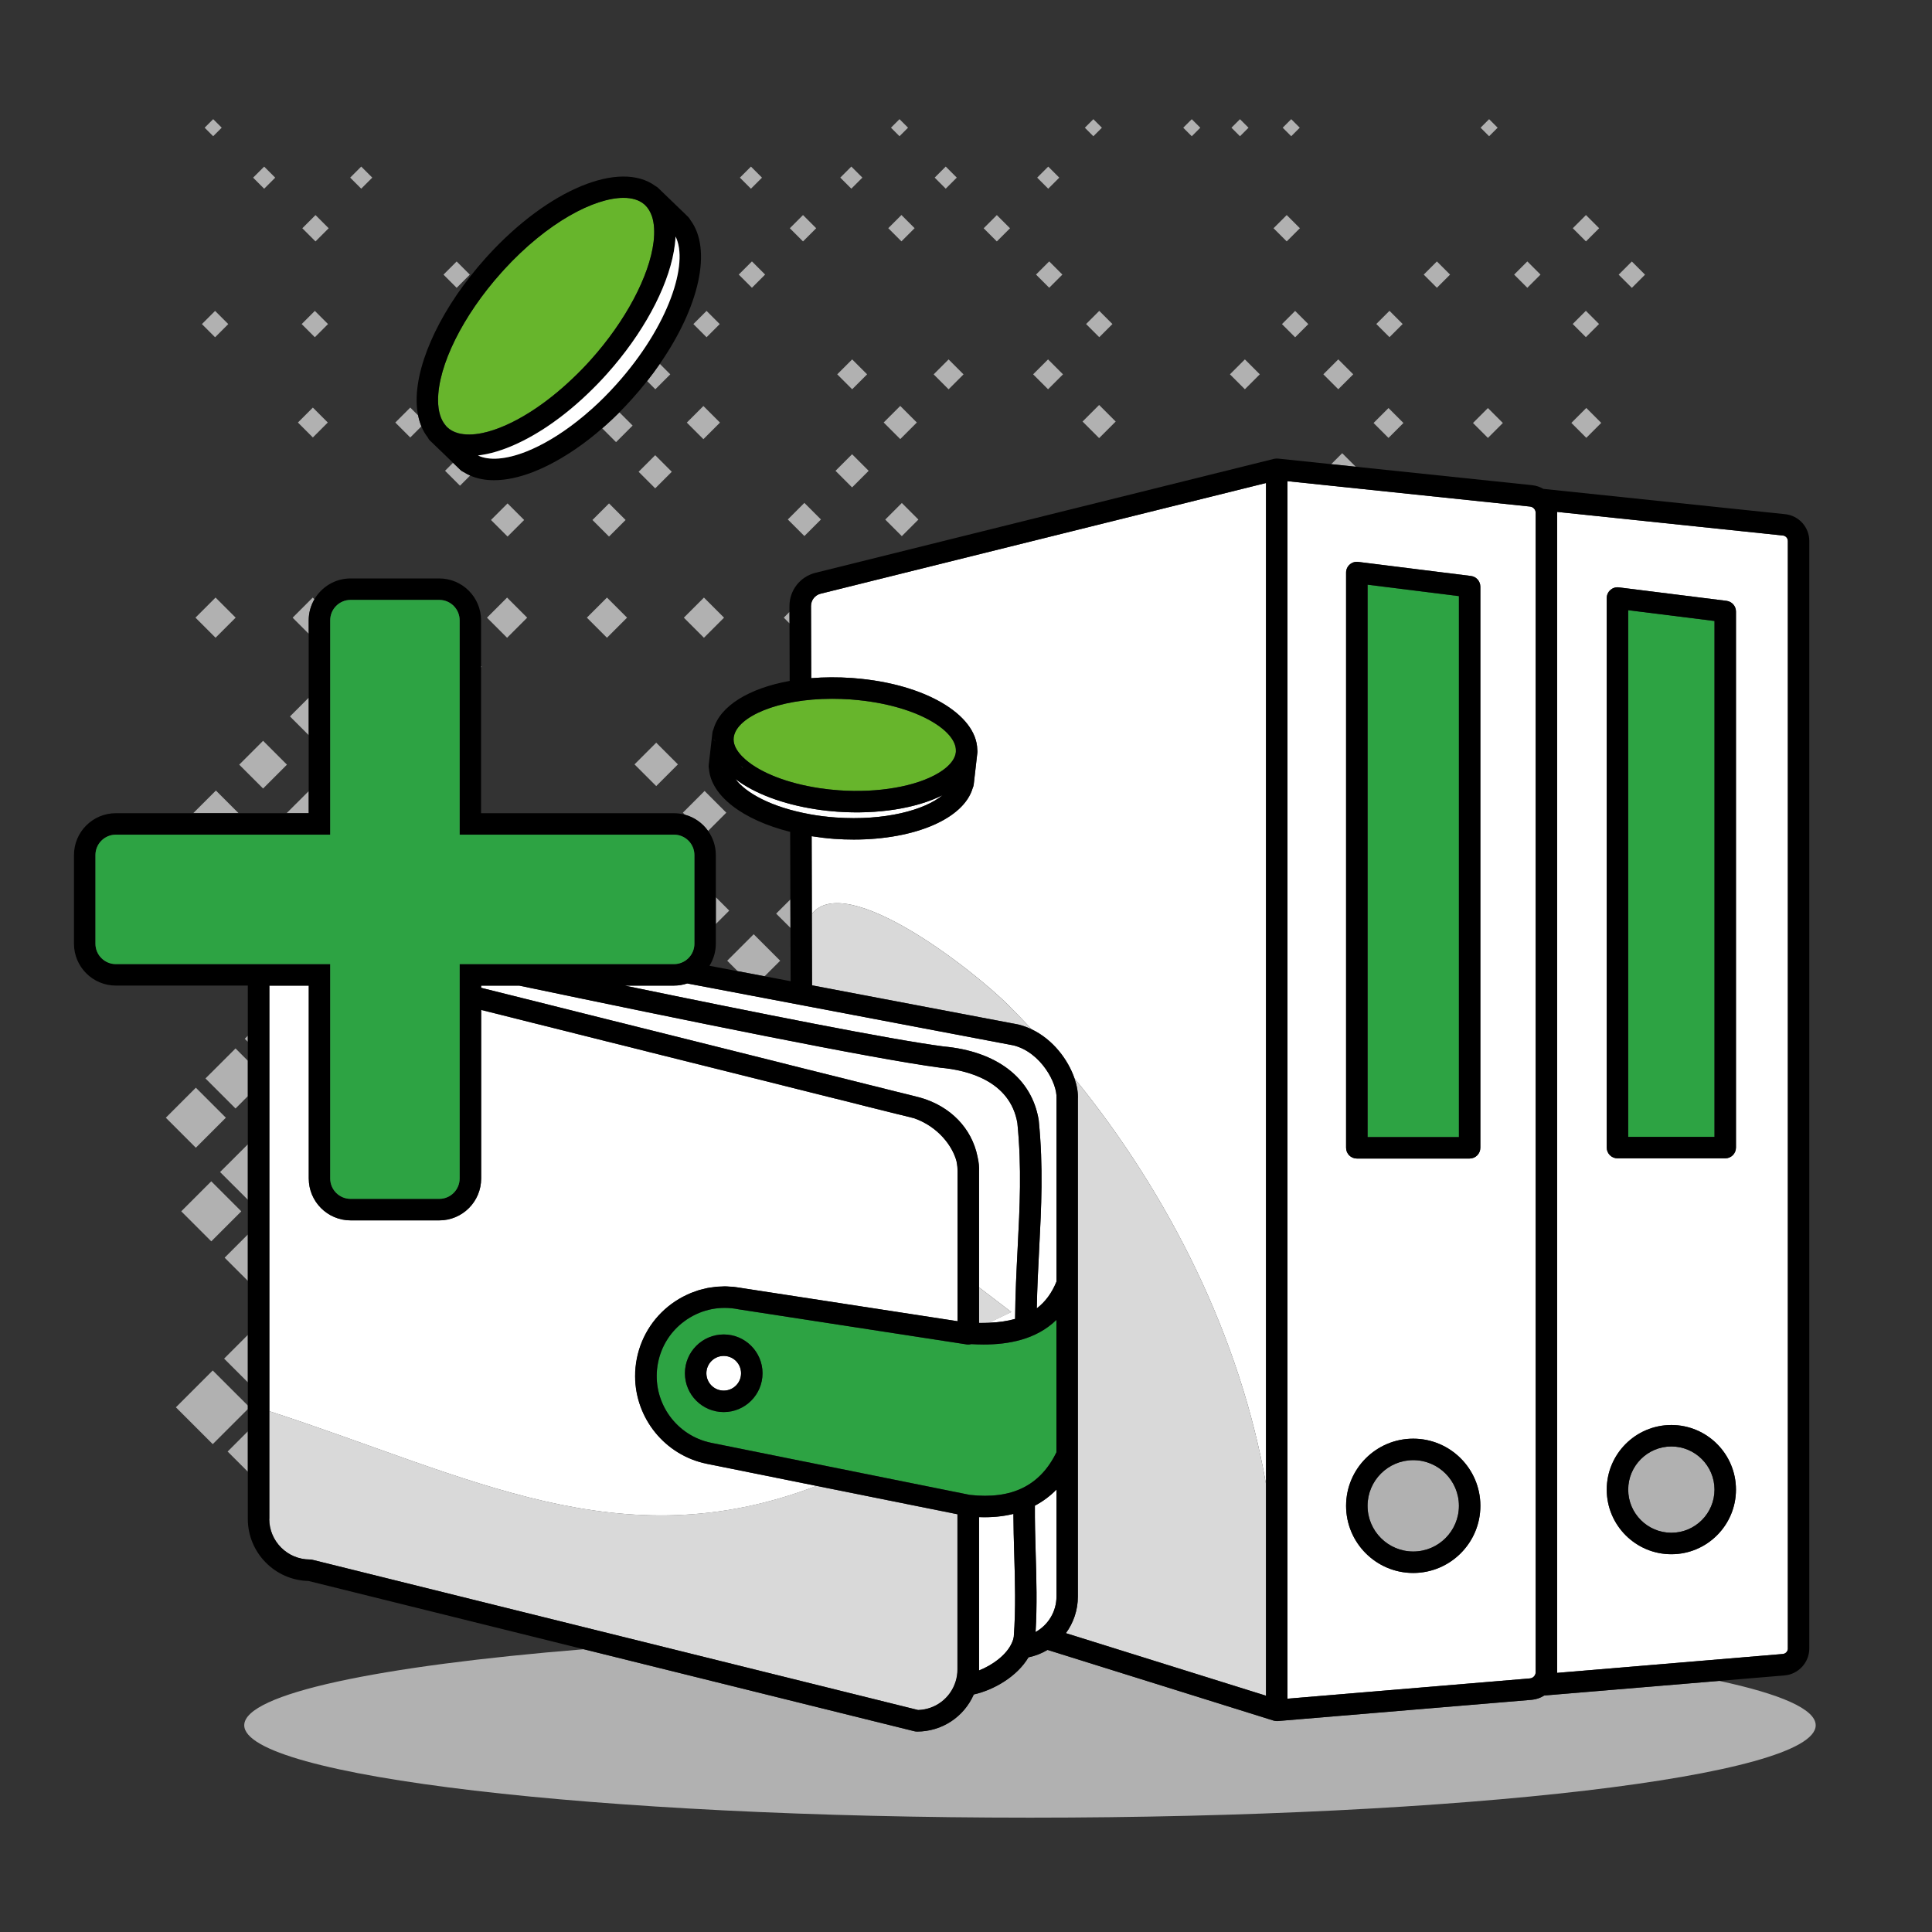 <?xml version="1.0" encoding="UTF-8"?>
<svg xmlns="http://www.w3.org/2000/svg" id="Warstwa_1" data-name="Warstwa 1" viewBox="0 0 450 450">
  <rect x="0" y="0" width="450" height="450" fill="#333333" stroke="none"/>
  <defs>
    <style>
      .cls-1 {
        fill: #d9d9d9;
      }

      .cls-2 {
        fill: #fff;
      }

      .cls-3 {
        fill: #b1b1b1;
      }

      .cls-4 {
        fill: #2da343;
      }

      .cls-5 {
        fill: #67b52c;
      }
    </style>
  </defs>
  <path class="cls-3" d="M400.38,391.51l-40.69,3.4c-.86.55-1.86.91-2.93,1l-59.17,4.95c-.07,0-.14,0-.21,0-.14,0-.28-.02-.42-.04-.05,0-.09-.02-.13-.03-.06-.01-.13-.02-.19-.04l-52.64-16.46c-1.35.8-2.84,1.4-4.44,1.73-2.67,4.5-8.1,7.61-12.74,8.65-2.28,5.22-7.42,8.64-13.23,8.64-.2,0-.4-.02-.6-.07l-77.01-19.1c-47.78,3.88-79.09,10.37-79.09,17.71,0,11.88,81.94,21.52,183.01,21.52s183.01-9.64,183.01-21.52c0-3.75-8.17-7.28-22.52-10.35Z"></path>
  <polygon class="cls-3" points="53.02 338.09 57.73 342.79 57.73 333.38 53.02 338.09"></polygon>
  <polygon class="cls-3" points="49.55 319.21 40.97 327.79 49.55 336.37 57.73 328.2 57.73 327.38 49.55 319.21"></polygon>
  <polygon class="cls-3" points="52.2 316.45 57.73 321.97 57.73 310.92 52.2 316.45"></polygon>
  <polygon class="cls-3" points="52.32 292.94 57.73 298.34 57.73 287.53 52.32 292.94"></polygon>
  <rect class="cls-3" x="44.26" y="277.2" width="9.89" height="9.89" transform="translate(-185.09 117.43) rotate(-45)"></rect>
  <polygon class="cls-3" points="51.26 272.99 57.73 279.45 57.73 266.53 51.26 272.99"></polygon>
  <polygon class="cls-3" points="54.86 244.2 47.86 251.19 54.86 258.19 57.73 255.31 57.73 247.07 54.86 244.2"></polygon>
  <polygon class="cls-3" points="57.01 241.95 57.73 242.66 57.73 241.23 57.01 241.95"></polygon>
  <rect class="cls-3" x="40.67" y="255.4" width="9.89" height="9.89" transform="translate(-170.73 108.5) rotate(-45)"></rect>
  <rect class="cls-3" x="57.35" y="174.17" width="7.86" height="7.86" transform="translate(-107.99 95.5) rotate(-45)"></rect>
  <polygon class="cls-3" points="67.54 166.87 71.91 171.24 71.91 162.5 67.54 166.87"></polygon>
  <polygon class="cls-3" points="50.29 184.13 45 189.41 55.57 189.41 50.29 184.13"></polygon>
  <polygon class="cls-3" points="71.91 184.26 66.75 189.41 71.91 189.41 71.91 184.26"></polygon>
  <polygon class="cls-3" points="112.22 155.29 112.06 155.13 112.06 155.46 112.22 155.29"></polygon>
  <rect class="cls-3" x="345.43" y="28.34" width="2.81" height="2.81" transform="translate(80.56 253.96) rotate(-45)"></rect>
  <rect class="cls-3" x="299.34" y="28.34" width="2.81" height="2.81" transform="translate(67.06 221.37) rotate(-45)"></rect>
  <rect class="cls-3" x="287.41" y="28.34" width="2.81" height="2.81" transform="translate(63.56 212.94) rotate(-45)"></rect>
  <rect class="cls-3" x="276.18" y="28.34" width="2.81" height="2.81" transform="translate(60.27 205) rotate(-45)"></rect>
  <rect class="cls-3" x="253.26" y="28.34" width="2.81" height="2.81" transform="translate(53.56 188.79) rotate(-45)"></rect>
  <rect class="cls-3" x="208.11" y="28.34" width="2.81" height="2.81" transform="translate(40.33 156.86) rotate(-45)"></rect>
  <rect class="cls-3" x="48.25" y="28.34" width="2.81" height="2.81" transform="translate(-6.49 43.82) rotate(-45)"></rect>
  <rect class="cls-3" x="59.71" y="39.56" width="3.64" height="3.64" transform="translate(-11.24 55.63) rotate(-45)"></rect>
  <rect class="cls-3" x="82.32" y="39.56" width="3.64" height="3.64" transform="translate(-4.62 71.61) rotate(-45)"></rect>
  <rect class="cls-3" x="173.09" y="39.56" width="3.64" height="3.64" transform="translate(21.97 135.8) rotate(-45)"></rect>
  <rect class="cls-3" x="196.48" y="39.56" width="3.64" height="3.64" transform="translate(28.81 152.33) rotate(-45)"></rect>
  <rect class="cls-3" x="218.47" y="39.56" width="3.64" height="3.64" transform="translate(35.25 167.88) rotate(-45)"></rect>
  <rect class="cls-3" x="242.33" y="39.56" width="3.64" height="3.64" transform="translate(42.25 184.76) rotate(-45)"></rect>
  <rect class="cls-3" x="71.32" y="50.99" width="4.34" height="4.34" transform="translate(-16.07 67.54) rotate(-45)"></rect>
  <rect class="cls-3" x="184.87" y="50.99" width="4.34" height="4.34" transform="translate(17.19 147.83) rotate(-45)"></rect>
  <rect class="cls-3" x="207.8" y="50.99" width="4.34" height="4.34" transform="translate(23.9 164.03) rotate(-45)"></rect>
  <rect class="cls-3" x="230.02" y="50.99" width="4.34" height="4.34" transform="translate(30.41 179.76) rotate(-45)"></rect>
  <rect class="cls-3" x="297.53" y="50.99" width="4.34" height="4.34" transform="translate(50.19 227.49) rotate(-45)"></rect>
  <rect class="cls-3" x="367.24" y="50.99" width="4.34" height="4.34" transform="translate(70.6 276.78) rotate(-45)"></rect>
  <rect class="cls-3" x="377.9" y="61.79" width="4.34" height="4.34" transform="translate(66.11 287.5) rotate(-45)"></rect>
  <rect class="cls-3" x="353.57" y="61.79" width="4.34" height="4.34" transform="translate(58.97 270.28) rotate(-45)"></rect>
  <rect class="cls-3" x="332.51" y="61.79" width="4.34" height="4.34" transform="translate(52.8 255.39) rotate(-45)"></rect>
  <rect class="cls-3" x="242.21" y="61.79" width="4.34" height="4.34" transform="translate(26.35 191.53) rotate(-45)"></rect>
  <rect class="cls-3" x="172.97" y="61.79" width="4.34" height="4.34" transform="translate(6.07 142.57) rotate(-45)"></rect>
  <rect class="cls-3" x="104.19" y="61.79" width="4.34" height="4.34" transform="translate(-14.07 93.95) rotate(-45)"></rect>
  <rect class="cls-3" x="47.93" y="73.31" width="4.34" height="4.34" transform="translate(-38.7 57.54) rotate(-45)"></rect>
  <rect class="cls-3" x="71.16" y="73.31" width="4.34" height="4.34" transform="translate(-31.89 73.96) rotate(-45)"></rect>
  <rect class="cls-3" x="162.4" y="73.31" width="4.34" height="4.34" transform="translate(-5.17 138.48) rotate(-45)"></rect>
  <rect class="cls-3" x="253.87" y="73.31" width="4.34" height="4.34" transform="translate(21.62 203.15) rotate(-45)"></rect>
  <rect class="cls-3" x="299.48" y="73.31" width="4.34" height="4.34" transform="translate(34.99 235.42) rotate(-45)"></rect>
  <rect class="cls-3" x="321.48" y="73.31" width="4.34" height="4.34" transform="translate(41.41 250.95) rotate(-45)"></rect>
  <rect class="cls-3" x="367.22" y="73.31" width="4.34" height="4.34" transform="translate(54.81 283.29) rotate(-45)"></rect>
  <rect class="cls-3" x="367.04" y="96.06" width="4.92" height="4.92" transform="translate(38.54 290.11) rotate(-45)"></rect>
  <rect class="cls-3" x="344.11" y="96.06" width="4.92" height="4.92" transform="translate(31.84 273.92) rotate(-45)"></rect>
  <rect class="cls-3" x="320.95" y="96.06" width="4.92" height="4.92" transform="translate(25.06 257.54) rotate(-45)"></rect>
  <rect class="cls-3" x="309.26" y="84.73" width="4.92" height="4.92" transform="translate(29.64 245.95) rotate(-45)"></rect>
  <rect class="cls-3" x="287.5" y="84.73" width="4.92" height="4.92" transform="translate(23.27 230.57) rotate(-45)"></rect>
  <rect class="cls-3" x="241.65" y="84.73" width="4.92" height="4.92" transform="translate(9.85 198.15) rotate(-45)"></rect>
  <rect class="cls-3" x="218.49" y="84.73" width="4.92" height="4.92" transform="translate(3.06 181.78) rotate(-45)"></rect>
  <rect class="cls-3" x="196.03" y="84.73" width="4.92" height="4.92" transform="translate(-3.52 165.89) rotate(-45)"></rect>
  <path class="cls-3" d="M152.64,90.67l3.48-3.48-2.43-2.43c-.93,1.34-1.91,2.67-2.96,4l1.91,1.91Z"></path>
  <rect class="cls-3" x="70.41" y="95.96" width="4.92" height="4.92" transform="translate(-48.25 80.35) rotate(-45)"></rect>
  <path class="cls-3" d="M92.08,98.42l3.48,3.48,2.6-2.6c-.33-.79-.58-1.63-.76-2.53l-1.84-1.84-3.48,3.48Z"></path>
  <path class="cls-3" d="M107.23,109.44l-1.71-1.65-1.86,1.86,3.48,3.48,2.37-2.37c-.52-.23-1.02-.5-1.49-.8-.29-.12-.56-.29-.8-.52Z"></path>
  <rect class="cls-3" x="46.9" y="140.55" width="6.62" height="6.62" transform="translate(-87.02 77.64) rotate(-45)"></rect>
  <rect class="cls-3" x="184.62" y="118.27" width="5.46" height="5.46" transform="translate(-30.68 167.91) rotate(-45)"></rect>
  <rect class="cls-3" x="207.31" y="118.27" width="5.46" height="5.46" transform="translate(-24.03 183.98) rotate(-45)"></rect>
  <path class="cls-3" d="M73.24,139.59l-.4-.4-4.68,4.68,3.75,3.75v-3.12c0-1.79.49-3.46,1.33-4.9Z"></path>
  <rect class="cls-3" x="114.8" y="140.55" width="6.62" height="6.62" transform="translate(-67.13 125.66) rotate(-45)"></rect>
  <rect class="cls-3" x="138.07" y="140.55" width="6.62" height="6.62" transform="translate(-60.32 142.11) rotate(-45)"></rect>
  <rect class="cls-3" x="160.65" y="140.55" width="6.62" height="6.62" transform="translate(-53.7 158.08) rotate(-45)"></rect>
  <polygon class="cls-3" points="182.56 143.86 183.91 145.22 183.9 142.51 182.56 143.86"></polygon>
  <rect class="cls-3" x="115.49" y="118.38" width="5.46" height="5.46" transform="translate(-51.01 119.07) rotate(-45)"></rect>
  <rect class="cls-3" x="139.12" y="118.38" width="5.46" height="5.46" transform="translate(-44.09 135.78) rotate(-45)"></rect>
  <rect class="cls-3" x="149.88" y="107.15" width="5.46" height="5.46" transform="translate(-33 140.1) rotate(-45)"></rect>
  <rect class="cls-3" x="161.11" y="95.69" width="5.46" height="5.46" transform="translate(-21.61 144.69) rotate(-45)"></rect>
  <path class="cls-3" d="M140.27,99.76l3.22,3.22,3.86-3.86-3.08-3.08c-1.01,1.01-2.03,1.98-3.05,2.89-.31.28-.63.55-.95.83Z"></path>
  <rect class="cls-3" x="195.73" y="106.92" width="5.46" height="5.46" transform="translate(-19.4 172.46) rotate(-45)"></rect>
  <rect class="cls-3" x="206.96" y="95.69" width="5.46" height="5.46" transform="translate(-8.18 177.09) rotate(-45)"></rect>
  <rect class="cls-3" x="253.28" y="95.46" width="5.46" height="5.46" transform="translate(5.55 209.78) rotate(-45)"></rect>
  <polygon class="cls-3" points="312.62 105.56 310.06 108.12 315.78 108.71 312.62 105.56"></polygon>
  <rect class="cls-3" x="149.27" y="174.47" width="7.15" height="7.15" transform="translate(-81.13 160.22) rotate(-45)"></rect>
  <path class="cls-3" d="M164.93,193.53l4.24-4.24-5.06-5.06-5.06,5.06.47.47c2.21.6,4.11,1.95,5.4,3.77Z"></path>
  <polygon class="cls-3" points="169.85 212.1 166.74 208.99 166.74 215.21 169.85 212.1"></polygon>
  <polygon class="cls-3" points="181.72 223.77 175.55 217.6 169.38 223.77 171.81 226.2 178.09 227.39 181.72 223.77"></polygon>
  <polygon class="cls-3" points="180.78 212.8 184.12 216.13 184.1 209.49 180.78 212.8"></polygon>
  <path class="cls-2" d="M415.26,124.73l-52.58-5.5c0,.07.01.15.01.22v270.01c0,.06,0,.12,0,.18l52.55-4.4c.67-.06,1.19-.62,1.19-1.29V126.02c0-.67-.5-1.22-1.16-1.29ZM375.09,137.42c.54-.47,1.25-.7,1.96-.61l25.1,3.14c1.25.16,2.19,1.22,2.19,2.48v124.87c0,1.38-1.12,2.5-2.5,2.5h-25.1c-1.38,0-2.5-1.12-2.5-2.5v-128c0-.72.31-1.4.85-1.87ZM389.29,362.01c-8.3,0-15.05-6.75-15.05-15.05s6.75-15.05,15.05-15.05,15.05,6.75,15.05,15.05-6.75,15.05-15.05,15.05Z"></path>
  <polygon class="cls-4" points="379.24 142.13 379.24 264.8 399.34 264.8 399.34 144.64 379.24 142.13"></polygon>
  <path d="M374.24,267.3c0,1.38,1.12,2.5,2.5,2.5h25.1c1.38,0,2.5-1.12,2.5-2.5v-124.87c0-1.26-.94-2.32-2.19-2.48l-25.1-3.14c-.71-.09-1.43.13-1.96.61-.54.47-.85,1.16-.85,1.87v128ZM399.34,264.8h-20.1v-122.67l20.1,2.51v120.16Z"></path>
  <path class="cls-3" d="M389.29,357.01c5.54,0,10.05-4.51,10.05-10.05s-4.51-10.05-10.05-10.05-10.05,4.51-10.05,10.05,4.51,10.05,10.05,10.05Z"></path>
  <path d="M389.29,331.91c-8.3,0-15.05,6.75-15.05,15.05s6.75,15.05,15.05,15.05,15.05-6.75,15.05-15.05-6.75-15.05-15.05-15.05ZM389.29,336.91c5.54,0,10.05,4.51,10.05,10.05s-4.51,10.05-10.05,10.05-10.05-4.51-10.05-10.05,4.51-10.05,10.05-10.05Z"></path>
  <path class="cls-2" d="M299.88,395.65l56.46-4.72c.76-.06,1.35-.71,1.35-1.47V119.45c0-.76-.57-1.39-1.32-1.47l-56.49-5.91v283.57ZM316.34,130.87l26.27,3.28c1.25.16,2.19,1.22,2.19,2.48v130.71c0,1.38-1.12,2.5-2.5,2.5h-26.27c-1.38,0-2.5-1.12-2.5-2.5v-133.99c0-.72.31-1.4.85-1.87.54-.47,1.25-.69,1.96-.61ZM329.17,335.1c8.62,0,15.64,7.01,15.64,15.64s-7.01,15.64-15.64,15.64-15.64-7.01-15.64-15.64,7.01-15.64,15.64-15.64Z"></path>
  <path class="cls-2" d="M235.17,234.42c1.73,1.73,3.42,3.51,5.1,5.3,5.05,2.4,8.54,7.14,10.02,11.47,22.14,27.2,38.63,60.38,44.6,94.56V112.5l-103.73,25.78c-1.33.33-2.26,1.52-2.25,2.89l.05,16.79c3.01-.25,6.19-.27,9.49-.04.23.02.47.03.7.06,16.2,1.3,28.32,8.41,28.49,16.63.04.22.05.45.02.68l-.06.51s0,0,0,0l-.72,6.31s0,0,0,0l-.08.67c-.03.27-.11.51-.22.74-2.05,7.17-13.48,12.03-27.71,12.03-1.48,0-2.99-.05-4.52-.16-1.81-.13-3.57-.35-5.28-.62l.05,18.06c7.96-9.91,37.2,12.72,46.06,21.59Z"></path>
  <path class="cls-1" d="M228.04,299.85v8.28c.81.02,1.59,0,2.34-.03l5.19-2.49-7.53-5.76Z"></path>
  <path class="cls-1" d="M235.17,234.42c-8.86-8.88-38.1-31.51-46.06-21.59l.05,16.67,47.92,9.1s.09.02.14.03c1.08.27,2.09.64,3.06,1.1-1.68-1.8-3.37-3.57-5.1-5.3Z"></path>
  <path class="cls-1" d="M250.29,251.2c.59,1.73.86,3.39.78,4.8v115.85c0,3.19-1.04,6.14-2.79,8.54l46.61,14.57v-49.21c-5.96-34.19-22.46-67.36-44.6-94.56Z"></path>
  <polygon class="cls-4" points="318.53 136.18 318.53 264.85 339.81 264.85 339.81 138.84 318.53 136.18"></polygon>
  <path d="M313.53,267.35c0,1.38,1.12,2.5,2.5,2.5h26.27c1.38,0,2.5-1.12,2.5-2.5v-130.71c0-1.26-.94-2.32-2.19-2.48l-26.27-3.28c-.71-.09-1.43.13-1.96.61-.54.47-.85,1.16-.85,1.87v133.99ZM339.81,264.85h-21.27v-128.66l21.27,2.66v126Z"></path>
  <path class="cls-3" d="M329.17,361.37c5.87,0,10.64-4.77,10.64-10.64s-4.77-10.64-10.64-10.64-10.64,4.77-10.64,10.64,4.77,10.64,10.64,10.64Z"></path>
  <path d="M329.17,366.37c8.62,0,15.64-7.01,15.64-15.64s-7.01-15.64-15.64-15.64-15.64,7.01-15.64,15.64,7.01,15.64,15.64,15.64ZM329.17,340.1c5.87,0,10.64,4.77,10.64,10.64s-4.77,10.64-10.64,10.64-10.64-4.77-10.64-10.64,4.77-10.64,10.64-10.64Z"></path>
  <path class="cls-5" d="M170.94,171.47s-.02.09-.03.14c-.01.05-.02.11-.03.17-.07.66.02,1.32.3,2,.43,1.04,1.28,2.13,2.46,3.15,3.59,3.11,9.82,5.52,17.1,6.63,1.54.24,3.11.41,4.67.52,9.11.65,17.98-.9,23.17-4.03,1.44-.86,2.57-1.85,3.26-2.86.11-.17.21-.33.3-.49.03-.06.06-.13.09-.19.05-.1.1-.2.14-.3.03-.08.05-.16.08-.25.03-.08.06-.16.08-.25.02-.07.03-.15.04-.22.02-.09.04-.19.05-.28,0,0,0,0,0,0,0,0,0-.02,0-.03,0-.05.01-.1.01-.15,0-.02,0-.12,0-.14.16-4.82-9.43-10.76-23.96-11.93-.24-.02-.41-.04-.59-.05-1.46-.1-2.89-.15-4.28-.15-12.81,0-21.98,4.21-22.88,8.71Z"></path>
  <path class="cls-2" d="M188.66,189.66c1.92.35,3.95.6,6.03.75,11.44.8,20.69-1.73,24.85-5.19-6.13,3.07-15.1,4.5-24.46,3.84-1.69-.11-3.41-.3-5.08-.57-7.61-1.16-14.33-3.69-18.67-7.02,2.39,3.2,8.3,6.55,17.34,8.18Z"></path>
  <path class="cls-2" d="M112.06,229.56v.51c.22.05.43.11.65.16,1.86.47,3.75.94,5.68,1.42,1.02.26,2.06.52,3.1.77l.12.03,6.23,1.56c.88.22,1.77.44,2.67.67l5.62,1.41c1.17.29,2.35.58,3.53.88.81.2,1.63.41,2.46.62,1.14.28,2.31.57,3.48.86l3.5.88c.89.22,1.8.45,2.7.67l29.23,7.31c1.19.3,2.34.59,3.48.88.92.23,1.82.45,2.71.68.87.21,1.75.43,2.61.65l5.92,1.48s.04,0,.04,0c.02,0,.1.02.12.03l.55.14c.44.11.87.22,1.29.33l1.25.31c.79.2,1.55.39,2.28.57.39.09.81.2,1.22.31.02,0,.03,0,.05.01.33.08.7.17,1.06.26.08.02.18.04.28.07.13.03.27.07.41.1l.24.06,1.32.33c.09.02.18.05.27.07l.47.12c.3.07.59.15.88.22l.32.08c.42.1.82.2,1.2.3l1.11.27c.05.01.1.03.16.04.04.01.08.02.12.03l.89.22c1.32.34,2.23.56,2.65.67l.07.02.07.02c.08.02.17.04.25.06,7.02,1.99,12,7.11,13.35,13.72,0,0,0,.01,0,.02,0,.04.02.08.03.12h0s0,0,0,0l.02.12c.26,1.09.37,2.22.31,3.28,0,0,0,.01,0,.02v26.91l7.53,5.76-5.19,2.49c2.26-.09,4.28-.38,6.06-.89.05-5.79.32-11.19.59-16.41.5-9.66.97-18.79-.06-29.22-1.71-9.95-11.87-12.33-17.79-12.87-15.69-2.06-59.89-11.12-98.24-19.14h-8.88Z"></path>
  <path class="cls-2" d="M156.99,229.56h-11.49c31.31,6.47,61.9,12.56,74.24,14.17,12.44,1.13,20.56,7.36,22.18,17.1,0,.05.02.11.02.16,1.08,10.85.6,20.18.09,30.06-.23,4.4-.45,8.94-.55,13.69,2.01-1.53,3.52-3.6,4.59-6.24h0s0-42.59,0-42.59c0-.05,0-.11,0-.16.21-3.3-3.51-10.62-10.01-12.27l-76.01-14.43c-.97.32-2,.5-3.08.5Z"></path>
  <path class="cls-2" d="M235.67,382.69c.23-.49.38-.99.46-1.49.48-6.37.29-12.99.1-19.39-.09-3.03-.18-6.14-.19-9.2-2.45.61-5.12.87-8,.75v35.5c0,.07,0,.14,0,.21,3.18-1.27,6.38-3.63,7.61-6.35,0-.01.02-.02.02-.04h0Z"></path>
  <path class="cls-2" d="M190.13,346.09l-25.43-5.12s0,0,0,0h0c-9.87-1.99-16.71-10.68-16.75-20.38,0-1.39.13-2.79.41-4.2,1.1-5.47,4.26-10.18,8.91-13.26.58-.39,1.17-.74,1.78-1.06.06-.03.13-.06.19-.09.55-.28,1.1-.55,1.66-.78.28-.12.57-.2.86-.31.35-.13.7-.27,1.06-.38.36-.11.74-.19,1.11-.28.29-.07.57-.16.86-.21.4-.08.81-.12,1.22-.18.26-.04.52-.09.79-.11.4-.04.81-.04,1.22-.06.27-.01.54-.04.81-.04.37,0,.74.04,1.12.06.31.02.62.02.93.05.3.03.6.09.91.13.37.05.74.09,1.12.17l50.15,7.71v-34.81c0-.81-.07-1.59-.22-2.31v-.06c-.94-3.65-4.36-8.17-9.95-10.11,0,0,0,0-.01,0l-.16-.04c-.42-.11-1.33-.33-2.66-.67-.14-.03-.36-.09-.6-.14l-.34-.08c-.05-.01-.11-.03-.16-.04l-1.18-.29c-.41-.11-.79-.2-1.19-.3l-.36-.09c-.33-.08-.69-.17-1.04-.26l-1.86-.46-.36-.09c-.18-.05-.37-.09-.56-.14-.4-.1-.73-.19-1.07-.27l-.35-.09c-.31-.08-.63-.16-.95-.24-.03,0-.07-.02-.11-.03-.71-.18-1.41-.36-2.14-.54l-1.27-.32s0,0,0,0l-.18-.04c-.53-.13-1.07-.27-1.62-.41-.02,0-.03,0-.04,0-.02,0-.1-.02-.12-.03l-.24-.06c-.52-.13-1-.25-1.49-.37l-4.23-1.06c-.86-.22-1.72-.43-2.6-.65-.9-.23-1.8-.45-2.7-.68-1.15-.29-2.31-.58-3.5-.88l-25.65-6.41c-1-.25-1.99-.5-3-.75l-.58-.15c-.9-.23-1.79-.45-2.68-.67l-3.5-.88c-1.16-.29-2.32-.58-3.48-.86-.83-.21-1.64-.42-2.45-.62-1.19-.3-2.36-.59-3.52-.88l-.83-.21c-1.28-.33-2.54-.64-3.79-.95l-1.02-.26c-.89-.22-1.77-.45-2.65-.66-.92-.23-1.83-.45-2.74-.68l-3.61-.91c-1.1-.27-2.11-.52-3.11-.78-1.73-.43-3.43-.86-5.11-1.28v39.27c0,5.38-4.37,9.75-9.75,9.75h-20.65c-5.38,0-9.75-4.37-9.75-9.75v-44.93h-9.18v99.12c46.92,15.23,81.66,34.9,127.41,17.41Z"></path>
  <path class="cls-2" d="M246.07,371.85v-24.9c-1.49,1.52-3.18,2.77-5.03,3.75-.02,3.55.07,7.16.18,10.96.18,6.06.35,12.3-.02,18.47,2.92-1.62,4.87-4.73,4.87-8.28Z"></path>
  <path class="cls-2" d="M173,178.86l.03-.03-.61-.59c.21.21.4.41.58.63Z"></path>
  <path class="cls-2" d="M166.71,172.71l-.47-.45-.03.03c.18.13.33.27.49.42Z"></path>
  <path class="cls-1" d="M72.79,363.32l141.08,34.99c4.03-.12,7.52-2.74,8.73-6.6.29-.91.44-1.87.44-2.85v-36.15l-32.9-6.62c-45.74,17.49-80.48-2.18-127.41-17.41v25.11c0,5.21,4.25,9.46,9.46,9.46.2,0,.4.02.6.07Z"></path>
  <path class="cls-4" d="M225.9,348.19c9.78,1.1,16.38-2.15,20.17-9.92v-30.84c-4.78,4.64-11.25,5.73-16.99,5.73-.98,0-1.92-.04-2.85-.09-.35.1-.71.13-1.07.07l-53.08-8.17s-.08-.01-.11-.02c-4.16-.84-8.39,0-11.92,2.34-.44.29-.86.61-1.27.94-2.84,2.31-4.77,5.51-5.5,9.15-1.62,8.04,3.18,15.91,10.85,18.29.51.16,1.04.29,1.57.4l60.21,12.12ZM168.57,310.82c4.98,0,9.04,4.05,9.04,9.04s-4.05,9.04-9.04,9.04-9.04-4.05-9.04-9.04,4.05-9.04,9.04-9.04Z"></path>
  <path d="M213.58,403.32c5.82,0,10.95-3.42,13.23-8.64,4.64-1.04,10.08-4.15,12.74-8.65,1.6-.33,3.09-.92,4.44-1.73l52.64,16.46c.06.02.13.03.19.04.04.01.09.02.13.03.14.02.28.04.42.04.07,0,.14,0,.21,0l59.17-4.95c1.07-.09,2.07-.45,2.93-1l40.69-3.4,15.28-1.28c3.24-.27,5.77-3.03,5.77-6.27V126.02c0-3.23-2.43-5.93-5.64-6.26l-56.29-5.89c-.78-.45-1.66-.76-2.61-.86l-41.11-4.3-5.72-.6-12.42-1.3c-.06,0-.11,0-.17,0-.08,0-.15,0-.23,0-.11,0-.22.02-.33.04-.05,0-.09,0-.14.02l-106.83,26.55c-3.57.89-6.06,4.08-6.05,7.76v1.33s.01,2.7.01,2.7l.04,13.39c-9.42,1.69-16.26,5.82-17.76,11.29-.12.25-.21.51-.24.8l-.86,7.52c-.03.3-.01.6.06.88.51,6.27,7.85,11.89,18.91,14.67l.05,15.72.02,6.65.04,12.41-6.06-1.15-6.28-1.19-6.56-1.25c.93-1.5,1.48-3.25,1.48-5.14v-20.65c0-2.1-.67-4.04-1.81-5.63-1.29-1.82-3.19-3.17-5.4-3.77-.81-.22-1.66-.35-2.54-.35h-44.93v-44.93c0-5.38-4.37-9.75-9.75-9.75h-20.65c-3.59,0-6.72,1.96-8.42,4.85-.84,1.44-1.33,3.11-1.33,4.9v44.93H26.98c-5.38,0-9.75,4.37-9.75,9.75v20.65c0,5.38,4.37,9.75,9.75,9.75h30.74v124.23c0,7.86,6.32,14.28,14.14,14.45l64.1,15.9,77.01,19.1c.2.05.4.07.6.07ZM22.23,219.81v-20.65c0-2.62,2.13-4.75,4.75-4.75h49.93v-49.93c0-2.62,2.13-4.75,4.75-4.75h20.65c2.62,0,4.75,2.13,4.75,4.75v49.93h49.93c2.62,0,4.75,2.13,4.75,4.75v20.65c0,2.62-2.13,4.75-4.75,4.75h-49.93v49.93c0,2.62-2.13,4.75-4.75,4.75h-20.65c-2.62,0-4.75-2.13-4.75-4.75v-49.93H26.98c-2.62,0-4.75-2.13-4.75-4.75ZM171.32,181.47c4.34,3.33,11.06,5.86,18.67,7.02,1.68.26,3.39.45,5.08.57,9.37.66,18.33-.77,24.46-3.84-4.16,3.46-13.41,5.99-24.85,5.19-2.08-.15-4.11-.4-6.03-.75-9.04-1.63-14.95-4.99-17.34-8.18ZM173,178.86c-.18-.22-.37-.42-.58-.63l.61.59-.03.03ZM193.82,162.76c1.38,0,2.81.05,4.28.15.18.01.35.02.59.05,14.53,1.17,24.11,7.11,23.96,11.93,0,.02,0,.12,0,.14,0,.05,0,.1-.01.15,0,0,0,.02,0,.03,0,0,0,0,0,0-.01.1-.03.19-.05.28-.01.07-.02.15-.04.22-.02.08-.05.16-.08.25-.03.08-.05.16-.08.25-.04.1-.09.2-.14.3-.03.06-.05.13-.09.19-.09.16-.19.33-.3.49-.69,1.01-1.81,2-3.26,2.86-5.18,3.13-14.06,4.67-23.17,4.03-1.56-.11-3.12-.28-4.67-.52-7.28-1.11-13.52-3.52-17.1-6.63-1.18-1.02-2.03-2.11-2.46-3.15-.28-.68-.38-1.33-.3-2,0-.06.01-.11.03-.17.01-.05.02-.09.03-.14.9-4.5,10.06-8.71,22.88-8.71ZM189.05,194.77c1.71.27,3.47.49,5.28.62,1.53.11,3.04.16,4.52.16,14.23,0,25.66-4.85,27.71-12.03.11-.23.18-.48.22-.74l.08-.67s0,0,0,0l.72-6.31s0,0,0,0l.06-.51c.03-.23.01-.46-.02-.68-.16-8.22-12.29-15.33-28.49-16.63-.23-.02-.47-.04-.7-.06-3.3-.23-6.48-.21-9.49.04l-.05-16.79c0-1.37.92-2.56,2.25-2.89l103.73-25.78v282.47l-46.61-14.57c1.76-2.4,2.79-5.36,2.79-8.54v-115.85c.08-1.42-.19-3.08-.78-4.8-1.48-4.33-4.97-9.07-10.02-11.47-.96-.46-1.98-.84-3.06-1.1-.04-.01-.09-.02-.14-.03l-47.92-9.1-.05-16.67-.05-18.06ZM416.43,383.96c0,.67-.52,1.24-1.19,1.29l-52.55,4.4c0-.06,0-.12,0-.18V119.45c0-.07,0-.15-.01-.22l52.58,5.5c.66.07,1.16.62,1.16,1.29v257.94ZM62.73,353.79v-124.23h9.18v44.93c0,5.38,4.37,9.75,9.75,9.75h20.65c5.38,0,9.75-4.37,9.75-9.75v-39.27c1.68.42,3.38.85,5.11,1.28,1,.25,2.02.5,3.11.78l3.61.91c.91.23,1.82.46,2.74.68.88.22,1.76.44,2.65.66l1.02.26c1.25.31,2.51.62,3.79.95l.83.21c1.17.29,2.34.58,3.52.88.81.2,1.62.41,2.45.62,1.15.28,2.32.57,3.48.86l3.5.88c.9.22,1.79.44,2.68.67l.58.15c1.01.25,2.01.5,3,.75l25.65,6.41c1.19.3,2.35.59,3.5.88.91.22,1.8.45,2.7.68.88.21,1.74.43,2.6.65l4.23,1.06c.48.12.97.24,1.49.37l.24.06s.1.02.12.03c0,0,.02,0,.04,0,.55.15,1.09.28,1.62.41l.18.04s0,0,0,0l1.27.32c.73.18,1.43.36,2.14.54.03,0,.07.02.11.03.32.08.64.16.95.24l.35.09c.34.08.67.16,1.07.27.19.04.38.09.56.14l.36.09,1.86.46c.35.09.71.18,1.04.26l.36.09c.4.1.78.19,1.19.3l1.18.29c.05.02.1.03.16.04l.34.08c.23.06.45.11.6.14,1.33.34,2.24.56,2.66.67l.16.04s0,0,.01,0c5.58,1.94,9,6.46,9.93,10.11v.06c.16.73.23,1.51.23,2.31v34.81l-50.15-7.71c-.37-.07-.74-.11-1.12-.17-.3-.04-.6-.1-.91-.13-.31-.03-.62-.03-.93-.05-.37-.02-.74-.06-1.12-.06-.27,0-.54.03-.81.04-.41.02-.82.02-1.22.06-.26.03-.52.08-.79.11-.41.06-.81.1-1.22.18-.29.06-.57.14-.86.21-.37.09-.74.17-1.11.28-.36.11-.71.25-1.06.38-.29.1-.58.19-.86.31-.56.23-1.12.5-1.66.78-.06.03-.13.06-.19.09-.61.32-1.2.68-1.78,1.06-4.64,3.09-7.8,7.8-8.91,13.26-.28,1.41-.42,2.82-.41,4.2.03,9.7,6.88,18.39,16.75,20.38h0s0,0,0,0l25.43,5.12,32.9,6.62v36.15c0,.98-.15,1.94-.44,2.85-1.22,3.86-4.7,6.48-8.73,6.6l-141.08-34.99c-.2-.05-.4-.07-.6-.07-5.22,0-9.46-4.24-9.46-9.46ZM219.18,248.71c5.92.54,16.08,2.93,17.79,12.87,1.04,10.43.56,19.56.06,29.22-.27,5.22-.54,10.62-.59,16.41-1.78.51-3.8.8-6.06.89-.75.03-1.53.04-2.34.03v-35.19s0-.01,0-.02c.05-1.06-.06-2.18-.31-3.28l-.02-.12s0,0,0,0h0s-.02-.08-.03-.12c0,0,0-.01,0-.02-1.35-6.61-6.33-11.73-13.35-13.72-.08-.03-.16-.05-.25-.06l-.07-.02-.07-.02c-.42-.1-1.32-.33-2.65-.67l-.89-.22s-.08-.02-.12-.03c-.05-.01-.1-.03-.16-.04l-1.11-.27c-.38-.1-.78-.2-1.2-.3l-.32-.08c-.29-.08-.58-.15-.88-.22l-.47-.12c-.09-.02-.18-.04-.27-.07l-1.32-.33-.24-.06c-.14-.04-.28-.07-.41-.1-.1-.03-.2-.05-.28-.07-.36-.09-.73-.19-1.06-.26-.02,0-.03,0-.05-.01-.41-.11-.82-.21-1.22-.31-.73-.19-1.5-.38-2.28-.57l-1.25-.31c-.43-.11-.85-.22-1.29-.33l-.55-.14s-.1-.02-.12-.03c0,0-.03,0-.04,0l-5.92-1.48c-.86-.22-1.74-.44-2.61-.65-.89-.23-1.8-.45-2.71-.68-1.14-.28-2.3-.57-3.48-.88l-29.23-7.31c-.91-.23-1.81-.46-2.7-.67l-3.5-.88c-1.17-.29-2.34-.58-3.48-.86-.83-.21-1.65-.42-2.46-.62-1.18-.3-2.35-.59-3.53-.88l-5.62-1.41c-.89-.23-1.78-.45-2.67-.67l-6.23-1.56-.12-.03c-1.05-.26-2.08-.52-3.1-.77-1.93-.48-3.82-.96-5.68-1.42-.22-.05-.43-.11-.65-.16v-.51h8.88c38.35,8.02,82.55,17.09,98.24,19.14ZM241.23,361.66c-.11-3.79-.21-7.4-.18-10.96,1.85-.99,3.54-2.23,5.03-3.75v24.9c0,3.54-1.95,6.65-4.87,8.28.38-6.17.2-12.41.02-18.47ZM165.69,336.07c-.54-.11-1.06-.24-1.57-.4-7.67-2.38-12.47-10.25-10.85-18.29.73-3.64,2.67-6.84,5.5-9.15.41-.33.83-.64,1.27-.94,3.53-2.35,7.76-3.18,11.92-2.34.04,0,.08.01.11.02l53.08,8.17c.36.06.73.03,1.07-.07.92.05,1.87.09,2.85.09,5.74,0,12.21-1.09,16.99-5.73v30.84c-3.79,7.77-10.39,11.02-20.17,9.92l-60.21-12.12ZM228.04,389.08c0-.07,0-.14,0-.21v-35.5c2.88.11,5.55-.14,8-.75.02,3.06.1,6.16.19,9.2.19,6.4.38,13.02-.1,19.39-.08.5-.23,1-.46,1.49h0s-.02.03-.02.04c-1.23,2.73-4.43,5.09-7.61,6.35ZM356.37,117.99c.75.08,1.32.71,1.32,1.47v270.01c0,.76-.59,1.41-1.35,1.47l-56.46,4.72V112.08l56.49,5.91ZM236.07,243.49c6.49,1.66,10.22,8.98,10.01,12.27,0,.05,0,.11,0,.16v42.59h0c-1.07,2.64-2.58,4.7-4.59,6.24.09-4.76.32-9.29.55-13.69.51-9.88.99-19.21-.09-30.06,0-.05-.01-.11-.02-.16-1.62-9.73-9.74-15.97-22.18-17.1-12.34-1.62-42.93-7.71-74.24-14.17h11.49c1.08,0,2.11-.18,3.08-.5l76.01,14.43ZM166.71,172.71c-.16-.15-.31-.28-.49-.42l.03-.03.47.45Z"></path>
  <path class="cls-2" d="M168.57,315.82c-2.23,0-4.04,1.81-4.04,4.04s1.81,4.04,4.04,4.04,4.04-1.81,4.04-4.04-1.81-4.04-4.04-4.04Z"></path>
  <path d="M168.57,328.9c4.98,0,9.04-4.05,9.04-9.04s-4.05-9.04-9.04-9.04-9.04,4.05-9.04,9.04,4.05,9.04,9.04,9.04ZM172.61,319.86c0,2.23-1.81,4.04-4.04,4.04s-4.04-1.81-4.04-4.04,1.81-4.04,4.04-4.04,4.04,1.81,4.04,4.04Z"></path>
  <path class="cls-4" d="M76.91,224.56v49.93c0,2.62,2.13,4.75,4.75,4.75h20.65c2.62,0,4.75-2.13,4.75-4.75v-49.93h49.93c2.62,0,4.75-2.13,4.75-4.75v-20.65c0-2.62-2.13-4.75-4.75-4.75h-49.93v-49.93c0-2.62-2.13-4.75-4.75-4.75h-20.65c-2.62,0-4.75,2.13-4.75,4.75v49.93H26.98c-2.62,0-4.75,2.13-4.75,4.75v20.65c0,2.62,2.13,4.75,4.75,4.75h49.93Z"></path>
  <path class="cls-5" d="M103.83,99.12s.08.09.11.13c.07.09.15.16.23.24.68.65,1.54,1.12,2.59,1.4,1.54.41,3.47.4,5.58-.04,3.35-.69,7.22-2.4,11.19-4.92.04-.03.08-.05.13-.08,3.27-2.09,6.51-4.66,9.63-7.63,1.5-1.42,2.96-2.91,4.33-4.44,8.06-8.98,13.66-19.5,14.62-27.45.28-2.27.15-4.31-.36-5.91-.36-1.08-.9-1.98-1.6-2.66-.07-.06-.15-.14-.24-.21-.04-.03-.08-.06-.11-.09-1.14-.93-2.74-1.4-4.69-1.4-6.76,0-17.68,5.62-27.9,16.79l-.55.6c-8.98,10.01-14.78,21.7-14.75,29.76.01,2.57.62,4.55,1.79,5.89Z"></path>
  <path d="M99.61,101.84c.13.29.31.57.56.8l3.12,3s.01.01.02.02h0l2.21,2.14,1.71,1.65c.24.23.51.4.8.52.47.3.97.57,1.49.8,1.63.72,3.49,1.08,5.55,1.08,2.75,0,5.84-.64,9.15-1.93.04-.01.08-.03.12-.05,4.21-1.66,8.74-4.34,13.09-7.75.96-.75,1.91-1.54,2.83-2.35.32-.28.64-.55.95-.83,1.02-.91,2.04-1.88,3.05-2.89,1.01-1.02,2.02-2.08,3-3.18,1.22-1.35,2.36-2.72,3.45-4.1,1.05-1.33,2.04-2.66,2.96-4,9.21-13.29,12.27-26.69,7.12-33.55-.12-.24-.28-.47-.48-.67l-.63-.62s0,0,0,0c0,0,0,0,0,0l-5.94-5.73s0,0,0,0h-.01s0-.01,0-.01c0,0,0,0,0,0l-.47-.45c-.17-.16-.37-.29-.58-.4-8.26-6.11-24.9.74-39.04,16.19l-.56.62c-9.93,11.07-16.08,23.77-16.04,33.14,0,1.26.13,2.43.36,3.52.18.9.43,1.74.76,2.53.38.93.87,1.77,1.46,2.53ZM117.33,62.88c10.22-11.17,21.13-16.79,27.9-16.79,1.94,0,3.55.47,4.69,1.4.04.03.07.06.11.09.1.07.18.14.24.21.7.68,1.24,1.58,1.6,2.66.52,1.59.64,3.63.36,5.91-.96,7.95-6.56,18.47-14.62,27.45-1.37,1.53-2.82,3.03-4.33,4.44-3.12,2.97-6.36,5.53-9.63,7.63-.04.02-.08.05-.13.08-3.97,2.53-7.84,4.23-11.19,4.92-2.11.44-4.04.45-5.58.04-1.05-.28-1.91-.75-2.59-1.4-.08-.08-.16-.15-.23-.24-.04-.05-.07-.09-.11-.13-1.17-1.34-1.78-3.32-1.79-5.89-.03-8.06,5.76-19.74,14.75-29.76l.55-.6ZM143.55,89.53c-1.85,2.06-3.75,3.97-5.67,5.68-1.14,1.03-2.33,2.02-3.53,2.96-3.94,3.09-7.99,5.5-11.73,6.99-.04.01-.08.03-.11.04-4.65,1.82-8.63,2.12-11.18.88.66-.07,1.34-.18,2.03-.33,1.46-.3,2.99-.76,4.57-1.36,2.63-1,5.39-2.4,8.16-4.16.05-.03.09-.05.14-.08,3.58-2.28,7.11-5.07,10.5-8.29,1.6-1.51,3.15-3.1,4.61-4.74.55-.62,1.09-1.24,1.62-1.86,7.94-9.39,13.21-19.84,14.23-28.32.08-.64.13-1.26.16-1.86,3.08,6.11-1.4,20.62-13.8,34.44,0,0,0,0,0,0Z"></path>
  <path class="cls-2" d="M157.35,55.09c-.03.61-.08,1.23-.16,1.86-1.02,8.48-6.3,18.93-14.23,28.32-.53.63-1.07,1.25-1.62,1.86-1.46,1.64-3.02,3.23-4.61,4.74-3.38,3.22-6.92,6.01-10.5,8.29-.05.03-.09.06-.14.08-2.77,1.75-5.53,3.15-8.16,4.16-1.58.6-3.11,1.06-4.57,1.36-.69.14-1.37.25-2.03.33,2.55,1.24,6.53.95,11.18-.88.04-.01.08-.03.11-.04,3.74-1.49,7.79-3.9,11.73-6.99,1.2-.94,2.39-1.93,3.53-2.96,1.92-1.71,3.82-3.62,5.67-5.68,0,0,0,0,0,0,12.4-13.81,16.88-28.33,13.8-34.44Z"></path>
</svg>
